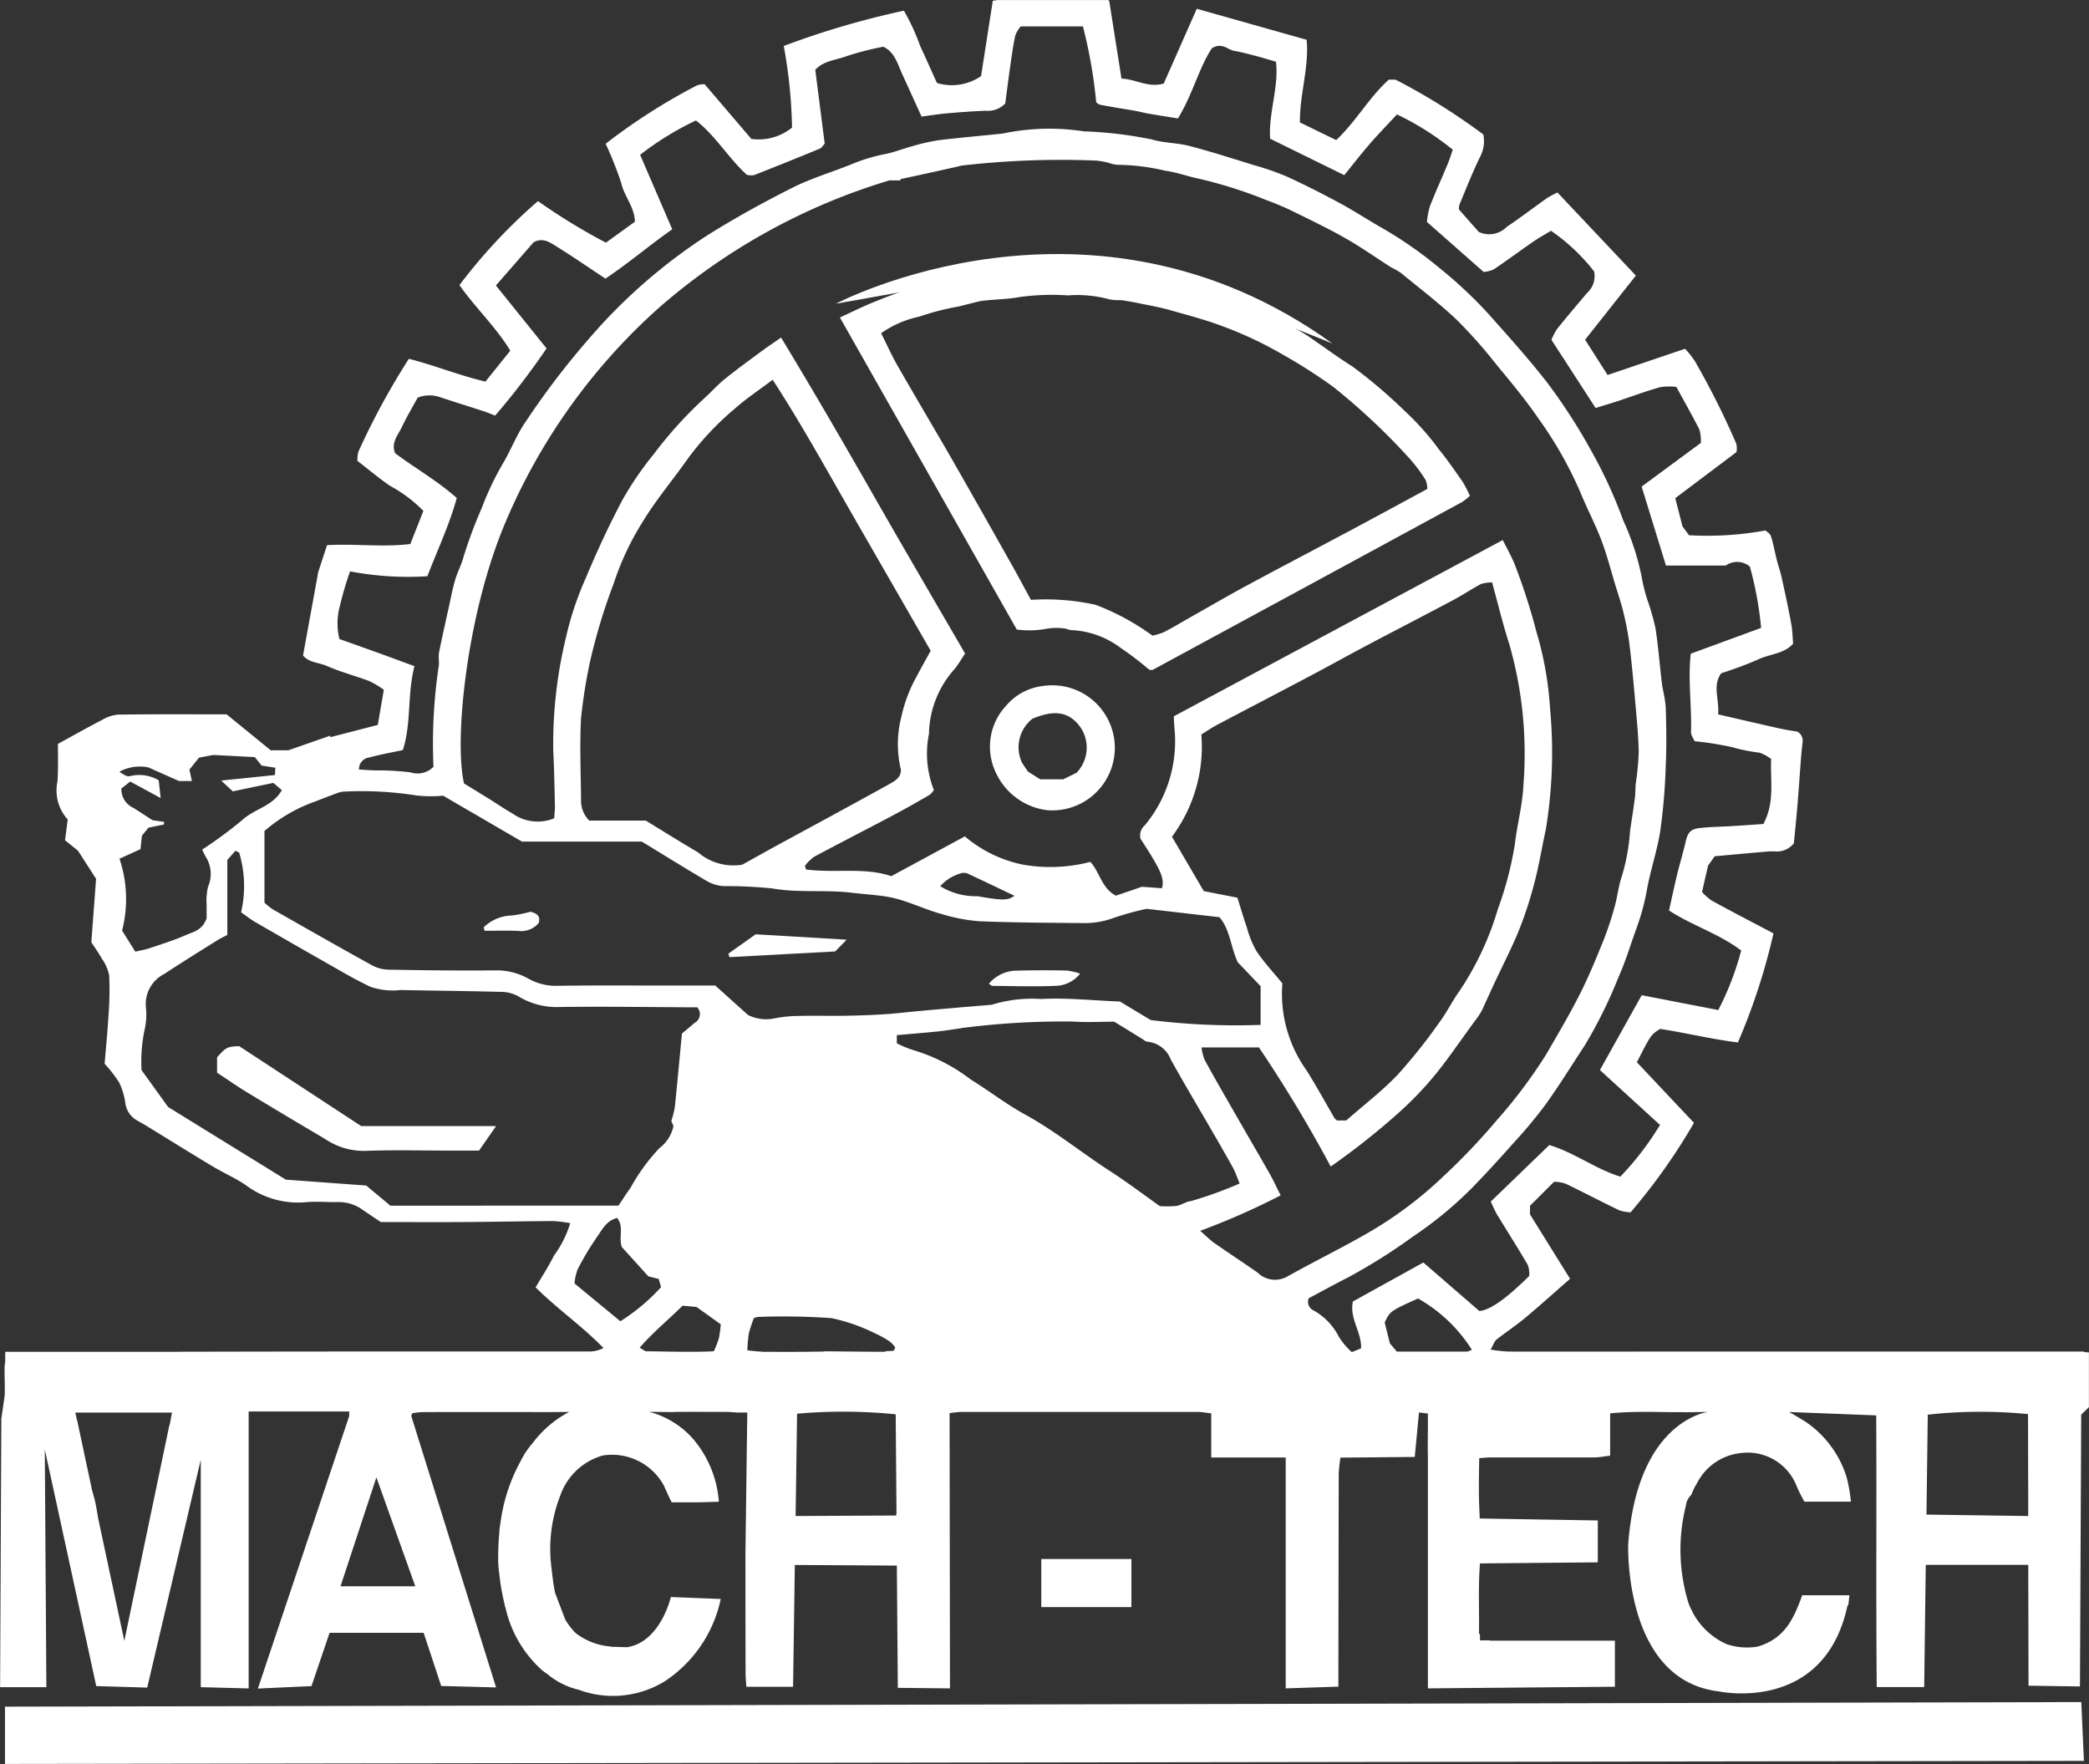 <svg xmlns="http://www.w3.org/2000/svg" width="106.586" height="90" viewBox="0 0 106.586 90"><rect x="0" y="0" width="106.586" height="90" fill="#333333" stroke="none"/><g id="Group_4289" data-name="Group 4289" transform="translate(-215.084 -54.438)"><path id="Path_26348" data-name="Path 26348" d="M458.224 132.448a3.532 3.532.0 01-.389.312q-7.888 4.285-15.781 8.561c-.064.034-.162.0-.192.0a16.261 16.261.0 00-1.455-1.11 4.5 4.5.0 00-2.49-.909c-.139.005-.279-.084-.421-.09a3.044 3.044.0 00-.844.015 4.809 4.809.0 01-1.549.044l-9.024-15.92c.534-.246 1.021-.487 1.521-.7.578-.241 1.163-.466 1.754-.672.4-.138.805-.235 1.211-.341.355-.092.712-.179 1.072-.254.763-.159 1.528-.31 2.293-.461a1.608 1.608.0 01.308-.032c1.927.0 3.854.0 5.782.006a3.419 3.419.0 01.6.138 5.57 5.57.0 00.672.1 2.847 2.847.0 01.952.18c.382.159.83.156 1.245.3.9.31 1.863.473 2.744.833a19.794 19.794.0 013.654 1.8c.784.529 1.54 1.1 2.34 1.6a25.79 25.79.0 012.69 2.291 13.746 13.746.0 011.719 1.933c.43.527.818 1.089 1.208 1.648A6.793 6.793.0 01458.224 132.448zm-2.175-.347a1.28 1.28.0 00-.08-.449 7.814 7.814.0 00-.808-1.086 33.087 33.087.0 00-3.93-3.691A27.784 27.784.0 00448.6 125.2a19.462 19.462.0 00-2.973-1.395c-.894-.339-1.826-.581-2.748-.842-.471-.133-.955-.219-1.435-.317-.339-.069-.68-.133-1.023-.182a2.766 2.766.0 01-.556-.03 6.243 6.243.0 00-2.157-.21 12.069 12.069.0 00-2.472.085c-.578.109-1.149.108-1.721.174a2.589 2.589.0 00-.308.04c-.355.084-.708.176-1.062.265a13.34 13.34.0 00-2.009.517 5.3 5.3.0 00-1.954.848c.294.585.546 1.147.851 1.679.928 1.62 1.885 3.224 2.815 4.843 1 1.746 1.989 3.5 2.977 5.254.34.6.665 1.215 1 1.829a11.849 11.849.0 013.3.251 12.377 12.377.0 012.9 1.573 3.11 3.11.0 00.591-.179c.453-.233.889-.5 1.334-.751.947-.534 1.886-1.082 2.843-1.6 1.84-.991 3.691-1.961 5.534-2.944C453.545 133.456 454.762 132.795 456.049 132.1z" transform="translate(-168.141 -52.714)" fill="#fff"/><path id="Path_26349" data-name="Path 26349" d="M468.708 235.879a3.331 3.331.0 01-2.581-1.861 3.064 3.064.0 01.492-3.46 2.881 2.881.0 011.85-1.008 3.191 3.191.0 11.239 6.329zm-.342-1.574h1.175l.679-.335a1.849 1.849.0 00.207-2.308c-.645-.914-1.479-.851-2.451-.453a1.854 1.854.0 00-.538 2.253l.3.449z" transform="translate(-200.207 -140.106)" fill="#fff"/><path id="Path_26350" data-name="Path 26350" d="M399.575 294.324l1.392-.987 4.646.275-.589.6-5.393.29z" transform="translate(-147.328 -191.23)" fill="#fff"/><path id="Path_26351" data-name="Path 26351" d="M465.655 303.237a1.86 1.86.0 011.431-.667c.846-.025 1.694-.02 2.541-.006a3.547 3.547.0 01.68.159 1.64 1.64.0 01-1.26.624c-1.072.042-2.148.011-3.222.0C465.792 303.352 465.76 303.31 465.655 303.237z" transform="translate(-200.113 -198.609)" fill="#fff"/><path id="Path_26352" data-name="Path 26352" d="M337.7 288.365a2.106 2.106.0 011.439-.607 7.072 7.072.0 00.955-.194c.263.077.536.187.412.579a1.161 1.161.0 01-1.043.4c-.57-.023-1.142-.006-1.714-.006z" transform="translate(-97.938 -186.61)" fill="#fff"/><path id="Path_26353" data-name="Path 26353" d="M271.352 323.1c0-.29.0-.536.0-.782.447-.512.53-.553 1.131-.57l6.222 4.075h6.884l-.872 1.252H283.4c-1.514.0-3.029-.041-4.54.015a3.5 3.5.0 01-1.969-.592q-2.036-1.2-4.062-2.428C272.323 323.76 271.839 323.417 271.352 323.1z" transform="translate(-45.193 -213.932)" fill="#fff"/><path id="Path_26354" data-name="Path 26354" d="M216.377 489.749l105.937-.234.135 3-106.072.156z" transform="translate(-1.038 -348.235)" fill="#fff"/><path id="Path_26355" data-name="Path 26355" d="M417.245 415.831" transform="translate(-161.492 -289.739)" fill="#fff"/><rect id="Rectangle_2160" data-name="Rectangle 2160" width="4.598" height="2.454" transform="translate(268.213 133.98)" fill="#fff"/><path id="Path_26356" data-name="Path 26356" d="M321.409 123.424v-.028H299.981c-2.653.0-5.306.006-7.959.0a8.356 8.356.0 01-.882-.1c.139-.243.187-.419.3-.511.475-.379.988-.711 1.454-1.1.772-.645 1.518-1.321 2.3-2l-2.045-3.287v-.439l1.229-1.227a2.076 2.076.0 01.592.1c.917.441 1.817.917 2.735 1.357a1.988 1.988.0 00.579.1 30.614 30.614.0 003.231-4.562l-2.913-3.092c.713-1.4.713-1.4 1.186-1.7 1.328.2 2.606.522 3.968.69a31.814 31.814.0 001.815-5.565c-1.1-.581-2.128-1.111-3.14-1.666a2.8 2.8.0 01-.506-.445l.308-1.342.337-.481c.881-.08 1.8-.164 2.721-.245a3.294 3.294.0 01.382.0 1.11 1.11.0 00.937-.415c.054-.555.124-1.2.177-1.848.07-.839.125-1.678.19-2.517.02-.252.048-.5.073-.754a.528.528.0 00-.264-.581c-.326-.056-.578-.09-.824-.144-.611-.134-1.22-.276-1.83-.416l-1.387-.321c.077-.758-.307-1.469.162-2.1a18.464 18.464.0 001.867-.694c.587-.29 1.323-.276 1.8-.812-.032-.368-.035-.707-.1-1.036-.145-.781-.312-1.558-.483-2.333-.067-.306-.175-.6-.252-.907-.1-.4-.171-.818-.3-1.214-.042-.133-.217-.225-.279-.286a16.443 16.443.0 01-3.9.243l-.331-.452-.369-1.439 3.126-2.352a1.248 1.248.0 00-.006-.413 41.4 41.4.0 00-2.091-4.178 4.41 4.41.0 00-.53-.679l-3.951 1.338-1.148-1.8 2.59-3.273-4-4.238a5.2 5.2.0 00-.536.287c-.687.487-1.357 1-2.055 1.469a1.252 1.252.0 01-1.424.255l-1.009-1.141a.691.691.0 01.023-.251c.345-.825.67-1.661 1.065-2.462a1.719 1.719.0 00.153-1.118 32.186 32.186.0 00-4.4-2.757c-.111-.066-.283-.03-.421-.041-1.014.912-1.66 2.117-2.684 3.084l-1.853-.9c-.012-1.467.473-2.8.343-4.217l-5.606-1.583L274.461 58.7c-.8.234-1.417-.226-2.156-.251l-.627-3.973-.062-.036h-5.625l-.251.035-.6 3.848a2.638 2.638.0 01-2.25.349c-.3-.655-.573-1.279-.862-1.9a10.787 10.787.0 00-.824-1.788 43.015 43.015.0 00-6.131 1.8 25.408 25.408.0 01.423 4.164 2.712 2.712.0 01-2.076.578l-2.382-2.789a1.14 1.14.0 00-.393.058 30.583 30.583.0 00-4.659 2.977 19.624 19.624.0 01.793 1.991c.135.668.685 1.228.7 1.986L246 66.819a30.944 30.944.0 01-3.467-2.121 27.9 27.9.0 00-4.006 4.286c.8 1.146 1.838 2.106 2.594 3.346l-1.269 1.577c-1.351-.317-2.588-.831-3.908-1.161a37.4 37.4.0 00-2.563 4.714 1.422 1.422.0 00-.059.493c.572.442 1.1.889 1.671 1.279a7.01 7.01.0 011.693 1.274l-.666 1.687c-1.358.173-2.774-.021-4.25.059l-.45 1.377-.774 4.251c.3.374.81.357 1.216.536.7.31 1.456.505 2.178.777a4.835 4.835.0 01.728.438l-.309 1.793-2.417.625-.019-.073-2.127.743h-.9l-2.249-1.834c-1.854.0-3.7-.012-5.545.013a1.969 1.969.0 00-.817.275c-.724.374-1.434.775-2.244 1.218-.005.588.021 1.253-.025 1.914a2.213 2.213.0 00.523 1.945c-.046.358-.087.667-.137 1.059l.658.53.926 1.436c-.074.987-.153 2.051-.242 3.236.134.207.353.513.537.839a2.227 2.227.0 01.374.852 16.446 16.446.0 01-.033 2.017c-.052.875-.139 1.748-.2 2.493a6.693 6.693.0 01.742.958 3.576 3.576.0 01.32 1.08 1.188 1.188.0 00.643.881c.125.076.256.143.381.22 1.144.7 2.282 1.412 3.432 2.1.552.332 1.151.591 1.683.951a4.429 4.429.0 003.01.878c.567-.056 1.145.0 1.718-.011a2.057 2.057.0 011.241.4c.295.2.593.4.924.62 1.365.0 2.766.007 4.166.0 1.544-.011 3.088-.042 4.633-.051a6.873 6.873.0 01.863.108 5.435 5.435.0 01-.827 1.651c-.276.555-.619 1.078-.938 1.624 1.111 1.106 2.377 1.974 3.462 3.095a1.5 1.5.0 01-.655.175c-2.631.005-5.262.0-7.893.0q-6.015.0-12.03.012c-.423.0-.845.0-1.267.006h-8.679v.511a1.641 1.641.0 00-.031.248c-.016.5.028 1 0 1.5l-.168 1.153-.063 13.7h2.361l-.08-12.129 2.625 12.072 2.6.077 2.732-11.622v11.6l2.444.065v-14.13H232.9v.236l-4.658 13.9 2.735-.125.923-2.718h4.8l.895 2.712 2.8.073-4.33-13.86a.922.922.0 01.062-.13 4.309 4.309.0 01.512-.057q3.152-.009 6.3.0c.034.0.068.0.1.0l1.086-.009a5.528 5.528.0 00-1.861 1.588 4.187 4.187.0 00-.615.918 8.962 8.962.0 00-1.038 3.218 2.7 2.7.0 00-.053.422c0 .018.0.036.0.054-.033.345-.052.706-.055 1.087.0.036.0.071.0.106h0a4.84 4.84.0 00.051.83 11.447 11.447.0 00.271 1.571.823.823.0 00.034.153l.02.054a6.028 6.028.0 001.875 3.187s.1.081.276.2c.068.054.135.109.205.161a3.892 3.892.0 001.373.626 5.047 5.047.0 004.376-.421 6.66 6.66.0 002.873-4.21l-2.544-.1s-.524 2.3-2.24 2.561l-.793-.024c-.033-.007-.066-.011-.1-.019a3.319 3.319.0 01-1.73-.684 3.652 3.652.0 01-.525-.682l-.52-1.365c-.093-.443-.139-.894-.191-1.338a7.467 7.467.0 01.464-3.644 3.217 3.217.0 012.17-2.028h0a3.013 3.013.0 013.094 1.51c.139.293.264.6.414.881.43.0.811.0 1.192.0s.781-.019 1.214-.03a5.563 5.563.0 00-1.31-3.2 4.5 4.5.0 00-2.248-1.387l1.241.012a1.859 1.859.0 01.243-.009c.807-.006 1.613.0 2.419.0.219.0.436.024.588.034h.517l-.094 7.187q0 3.046.007 6.093c0 .241.027.482.041.713h2.382l.09-6.217 5.205.032.05 6.238 2.661.027-.02-14.046c.255-.025.441-.059.627-.059q6.017.0 12.035.0c.2.0.4.042.688.074v2.252h3.8v11.779l2.688-.089v-.783q.007-5.054.017-10.108a7.671 7.671.0 01.088-.793l3.791-.036.216-2.268.454.054v.708c0 .5-.014.992.0 1.487v11.827l9.542-.083v-2.352h-6.37l-.02-.013h-.494v-.313l-.051-.032c.022-1.177-.047-2.347.051-3.583l6.012-.054v-2.137l-6.024-.1-.034-.819c-.019-.757-.006-1.5.008-2.259.249-.017.412-.038.576-.038 1.761.0 3.523.0 5.285.0.245.0.49-.051.818-.088V126.55c1.308-.133 2.533-.049 3.754-.063a.253.253.0 01.041.007l1.21-.018s-3.594.39-4.082 6.73c0 0-.266 6.946 4.614 7.528.0.0 5.375 1.17 6.573-4.371.016-.015.03-.03.046-.045l.053-.487h-2.408c-.407 1.109-.842 2.206-2.286 2.621a3.3 3.3.0 01-1.559-.122 3.647 3.647.0 01-1.749-1.634h.007a2.843 2.843.0 01-.227-.505h0a9.238 9.238.0 01-.14-4.856q.023-.117.047-.237l.007-.031c.029-.061.06-.122.095-.183a.615.615.0 01.141-.169 4.157 4.157.0 01.31-.631 2.832 2.832.0 012.2-1.506 2.682 2.682.0 012.874 1.693c.107.268.255.52.385.783h2.379a8.028 8.028.0 00-.221-1.258 5.335 5.335.0 00-1.886-2.671c-.055-.04-.117-.078-.169-.123-.43-.271-.874-.522-.874-.522l1.026.04h0l3.416.132c.023 4.6-.015 9.219.026 13.861h2.421l.08-6.22.052-.014h5.178l.013 6.165 2.624.038.064-13.867.394-.382v-2.794zm-97.669 3.721h-.013l-2.3 11.012-1.343-6.292c-.033-.208-.067-.416-.106-.623-.05-.265-.126-.525-.2-.787l-.755-3.538h-.007l-.09-.408h4.933zm12.533 8.228h-3.816l1.832-5.558zm-14.286-32.38-.674-1.077a6.436 6.436.0 00-.133-3.665l1.071-.487.075-.691.335-.408.792-.161V96.37l-.587-.084c-.382-.247-.675-.445-.977-.629a1.05 1.05.0 01-.613-.988l.451-.356 1.554.841-.1-.905a1.951 1.951.0 00-1.464-.212c-.156.044-.365-.1-.54-.227a2.211 2.211.0 011.468-.222l1.576.7h.653l-.126-.584.49-.61.729-.137 2.118.11.348.432.7.109c-.008.139-.014.249-.02.373l-2.742.282.59.551 2.07-.432.434.369c-.46.824-1.395.952-2.005 1.514a22.539 22.539.0 01-2.061 1.522c.054.109.116.256.2.393a1.637 1.637.0 01.1 1.5 3.057 3.057.0 00-.071.935c-.009.272.0.545.0.67-.219.633-.7.7-1.085.871-.587.259-1.206.45-1.815.656C222.491 102.893 222.248 102.931 221.988 102.993zm13.018 12.961-1.236-1.029-4.1-.3-6.008-3.707-1.355-1.881a7.818 7.818.0 01.145-2.006 3.577 3.577.0 00.079-1.187 1.721 1.721.0 01.938-1.715c.891-.588 1.8-1.149 2.706-1.718.139-.087.289-.156.509-.272V98.312l.412-.465.19.085a5.935 5.935.0 01.1 3.053c.264.183.492.366.742.51q2.305 1.331 4.62 2.645c.4.227.808.436 1.22.639a3.517 3.517.0 001.563.171c1.759.036 3.519.049 5.278.1a1.875 1.875.0 01.824.281 3.734 3.734.0 001.982.486c2.142-.029 4.285.0 6.428.014h.617a.511.511.0 01-.132.794c-.254.219-.513.432-.649.546-.131 1.376-.239 2.563-.362 3.749a5.25 5.25.0 01-.178.709l.107.262a1.874 1.874.0 01-.71 1.119 9.838 9.838.0 00-1.472 2.019c-.218.3-.419.62-.622.921zm9.393 3.968a2.724 2.724.0 01.149-.7 14.5 14.5.0 01.981-1.649c.269-.374.478-.851 1.042-.994.362.44.072.953.237 1.479l1.358 1.5.529.134.119.419a10.147 10.147.0 01-2.076 1.739zm7.364 2.8a5.9 5.9.0 01-.254.659c-1.124.054-2.282.013-3.44.0-.088.0-.174-.089-.348-.183.694-.794 1.466-1.425 2.193-2.143l.711.067 1.236.883A6.563 6.563.0 01251.762 122.727zm-.182-18H248.9c-1.782.0-3.565-.014-5.347.013a2.864 2.864.0 01-1.512-.367 3.291 3.291.0 00-1.732-.419c-1.8.015-3.606-.006-5.408-.038a1.858 1.858.0 01-.833-.221c-1.7-.938-3.384-1.9-5.07-2.858a3.443 3.443.0 01-.42-.34V96.836a8.044 8.044.0 012.573-1.5c.388-.149.774-.3 1.165-.444a1.061 1.061.0 01.371-.067 17.839 17.839.0 013.614.194 6.567 6.567.0 001.391.016l4.023 2.341h6.113c1.087.662 2.207 1.36 3.346 2.027a1.963 1.963.0 00.832.245 23.49 23.49.0 012.47.117c1.349.239 2.709.058 4.054.22.6.072 1.2.106 1.8.2a6.194 6.194.0 011.029.274c.594.2 1.171.452 1.773.615a8.9 8.9.0 001.912.366c1.737.073 3.478.077 5.217.094a4.349 4.349.0 001.673-.273 14.693 14.693.0 011.652-.454l3.719.428c.551.649.568 1.528.934 2.3l1.165 1.219v1.974a34.862 34.862.0 01-5.61-.247l-1.567-.943c-1.4-.057-2.723-.2-4.029-.13a6.942 6.942.0 00-2.439.272.406.406.0 01-.124.026c-1.2.1-2.394.2-3.591.31-.607.054-1.212.131-1.82.17-.677.043-1.355.066-2.033.077-.785.013-1.571-.009-2.355.009a6.762 6.762.0 00-1.2.117 2.075 2.075.0 01-1.386-.165zm9.465-11.061c.046.439-.3.624-.6.791-1.82 1.01-3.654 2-5.482 2.992-.7.38-1.389.769-2.006 1.111a2.775 2.775.0 01-2.255-.627c-.888-.52-1.76-1.068-2.672-1.624h-2.88a1.424 1.424.0 01-.42-1.054c-.011-1.388-.073-2.78.0-4.165a27.028 27.028.0 01.45-2.852A30.069 30.069.0 01246.4 84.2a14.19 14.19.0 011.446-3.093c.7-1.161 1.588-2.205 2.369-3.318a14.83 14.83.0 012.383-2.519c.574-.509 1.221-.936 1.91-1.456 1.489 2.293 2.76 4.609 4.077 6.9s2.633 4.577 3.985 6.927c-.233.424-.476.855-.707 1.293a7.464 7.464.0 00-.791 2.085 5.557 5.557.0 00-.031 2.652zm2.018 5.987a2.19 2.19.0 011.08-.662.506.506.0 01.363.048c.786.363 1.566.739 2.341 1.108-.355.242-.557.25-1.9.021A3.436 3.436.0 01263.063 99.657zm13.318-7.738c.3-.182.551-.359.823-.5 1.565-.827 3.137-1.642 4.7-2.47.995-.526 1.978-1.074 2.973-1.6 1.436-.76 2.88-1.5 4.314-2.265.5-.263.963-.578 1.46-.841a1.832 1.832.0 01.563-.079c.307 1.111.559 2.162.889 3.187a20.268 20.268.0 01.714 7.093c-.04 1.019-.315 2.027-.438 3.046a17.271 17.271.0 01-.865 3.321 15.146 15.146.0 01-1.951 4.179c-.374.521-.657 1.107-1.04 1.621a28.206 28.206.0 01-2.115 2.658c-.794.834-1.722 1.543-2.633 2.344H283.3c-.06-.054-.1-.076-.121-.11-.476-.813-.927-1.642-1.428-2.438a6.729 6.729.0 01-1.238-4.446c-.5-.608-.96-1.1-1.33-1.659a5.176 5.176.0 01-.484-1.2c-.18-.522-.335-1.053-.479-1.512l-1.717-.336-1.623-2.774A7.675 7.675.0 00276.38 91.919zm-22.426 31.489c-.225.0-.451-.038-.739-.064a7.391 7.391.0 01.074-.857 7 7 0 01.258-.786.808.808.0 01.226-.064 35.318 35.318.0 013.74.063 9.337 9.337.0 012.233.784 4.321 4.321.0 01.763.432 1.427 1.427.0 01.253.287l-.087.167c-.144.0-.288.011-.432.02l.047.024h-.455c-.125.0-.251.0-.376.0l-2.261-.022c-.044.0-.088.011-.132.012C256.03 123.418 254.992 123.412 253.954 123.408zm6.85 8.362-5.127.026.075-5.22a26.843 26.843.0 015.032.03l.041 5.044C260.819 131.7 260.812 131.739 260.8 131.77zm15.007-16.039c-.24.042-.459.2-.7.244a5.365 5.365.0 01-.85.01c-.816-.577-1.667-1.222-2.561-1.8-1.457-.944-2.8-2.046-4.337-2.887-.954-.523-1.819-1.2-2.748-1.772a9.058 9.058.0 00-2.883-1.486 5.5 5.5.0 01-.891-.362v-.418c.7-.061 1.369-.114 2.035-.181.374-.038.746-.1 1.119-.152.1-.015.209-.041.314-.048a40.528 40.528.0 015.487-.313c.717.052 1.44.009 2.136.009.495.3.958.589 1.423.873.089.055.18.143.274.148a1.41 1.41.0 011.185.9c.74 1.331 1.522 2.638 2.285 3.957.3.526.608 1.051.9 1.586.125.234.208.489.334.792A20.272 20.272.0 01275.811 115.73zm3.462 3.663c-.734-.518-1.489-1.007-2.225-1.522-.232-.163-.433-.37-.728-.627a36.611 36.611.0 004.106-1.81c-.2-.388-.369-.765-.573-1.123-.661-1.162-1.337-2.316-2-3.476-.445-.775-.89-1.549-1.316-2.334a2.627 2.627.0 01-.148-.613h2.929a70.758 70.758.0 013.662 6.075 36.975 36.975.0 003.338-2.628 17.541 17.541.0 002.09-2.176c.665-.836 1.266-1.723 1.9-2.586a4.121 4.121.0 00.38-.564c.224-.488.447-.976.673-1.463.414-.888.869-1.76 1.235-2.668a19.958 19.958.0 00.784-2.419c.231-.885.377-1.792.573-2.686a24.139 24.139.0 00.22-6.153 17.435 17.435.0 00-.7-3.947 30.9 30.9.0 00-1.114-3.45c-.171-.42-.4-.818-.6-1.223l-16.787 8.994c.012.232.021.4.031.567a6.719 6.719.0 01-1.5 4.983.7.7.0 00-.23.693c1.052 1.619 1.237 2.026 1.093 2.529l-1.018-.076-1.329.454c-.739-.386-.825-1.218-1.306-1.723a8.088 8.088.0 01-3.433.14 6.6 6.6.0 01-2.968-1.442l-3.753 2.03c-1.37-.468-2.888-.144-4.356-.342l-.047-.191a2.306 2.306.0 01.463-.455c1.323-.709 2.66-1.391 3.986-2.093.646-.342 1.281-.7 1.913-1.071a.9.9.0 00.212-.247 5.09 5.09.0 01-.264-2.786.662.662.0 00.018-.188 5.092 5.092.0 011.328-3.223c.18-.229.325-.484.511-.764-1.555-2.682-3.126-5.361-4.665-8.057s-3.087-5.365-4.722-8.064c-.388.27-.7.477-1 .7-.64.474-1.285.941-1.9 1.44-.359.289-.665.644-1.01.952a21.125 21.125.0 00-2.583 2.852 16.671 16.671.0 00-1.594 2.327c-.7 1.316-1.324 2.676-1.9 4.049a16.071 16.071.0 00-.986 2.967 23.042 23.042.0 00-.651 5.813c.047.923.063 1.847.084 2.77.005.225-.025.451-.038.66a2.217 2.217.0 01-2.136-.253c-.381-.211-.738-.462-1.108-.692-.463-.288-.929-.572-1.355-.833-.509-2.182.114-8.553 2.082-13.25a30.653 30.653.0 017.823-10.987 31.706 31.706.0 0111.8-6.534h.571l-.01-.065c.3-.064.607-.127.91-.194q.976-.214 1.952-.432c.1-.023.2-.056.309-.07a44.386 44.386.0 016.774-.251 3.959 3.959.0 01.686.118 1.637 1.637.0 00.43.1 10.782 10.782.0 012.442.3c.6.078 1.172.3 1.766.418a22.931 22.931.0 013.413 1.086 14.02 14.02.0 011.426.61c.878.43 1.761.855 2.608 1.339.8.456 1.551.987 2.327 1.481a4.654 4.654.0 01.473.267c.959.787 1.951 1.541 2.851 2.39a24.5 24.5.0 012.007 2.258c.748.906 1.506 1.811 2.168 2.778a20.153 20.153.0 012.133 3.743c.337.828.759 1.623 1.079 2.457.28.728.473 1.489.7 2.236.151.5.318.989.44 1.492a14.2 14.2.0 01.3 1.591c.118.955.206 1.914.29 2.872.077.879.167 1.759.186 2.639a14.393 14.393.0 01-.154 1.625c-.022.23-.01.463-.039.691-.063.5-.143.989-.215 1.483a3.013 3.013.0 00-.041.311 10.072 10.072.0 01-.463 2.388c-.134.458-.188.938-.318 1.4a16.663 16.663.0 01-.562 1.7c-.374.923-.752 1.848-1.2 2.735-.535 1.056-1.139 2.078-1.731 3.1a25.226 25.226.0 01-2.515 3.351 32.953 32.953.0 01-2.778 2.914 20.035 20.035.0 01-3.673 2.765c-1.374.806-2.815 1.5-4.2 2.278A1.278 1.278.0 01279.273 119.393zm10.634 4.013c-1.182.0-2.363.0-3.555.0l-.354-.421-.264-1.064c.277-.582.277-.582 1.7-1.225a7.776 7.776.0 012.747 2.615A1.033 1.033.0 01289.907 123.406zm.642-2.083-2.843-2.463-3.593 1.988c-.191.871.448 1.552.417 2.391l-.472.194a3.558 3.558.0 01-.664-.784 3.158 3.158.0 00-1.276-1.336.485.485.0 01-.26-.629c.633-.336 1.307-.708 1.994-1.056a29.407 29.407.0 003.336-2.1 19.681 19.681.0 003-2.472c.733-.754 1.442-1.531 2.14-2.317a24.14 24.14.0 001.611-1.935c.707-.988 1.347-2.023 2.014-3.039a23.982 23.982.0 001.713-3.471c.346-.773.594-1.59.879-2.389a11.786 11.786.0 00.552-1.974c.18-1.045.538-2.061.7-3.108a30.976 30.976.0 00.278-3.329c.044-.967.029-1.938.0-2.906-.014-.435-.143-.865-.2-1.3-.113-.934-.183-1.875-.327-2.8a12.805 12.805.0 00-.41-1.435 8.517 8.517.0 01-.3-1.208 12.9 12.9.0 00-.927-2.831 24.091 24.091.0 00-1.667-3.618 28.9 28.9.0 00-2.216-3.425c-.942-1.214-1.97-2.349-2.992-3.5a22.478 22.478.0 00-2.514-2.357 20.785 20.785.0 00-2.924-2.037c-.72-.411-1.421-.87-2.152-1.266-.9-.486-1.81-.947-2.738-1.371a13.8 13.8.0 00-1.658-.572c-1.091-.338-2.179-.688-3.283-.976-.626-.164-1.3-.143-1.92-.333a20.816 20.816.0 00-3.454-.411 11.6 11.6.0 00-3.859.054c-.124.025-.249.055-.375.068-1.048.107-2.1.2-3.144.324a10.3 10.3.0 00-1.349.3c-.485.128-.954.325-1.445.416a9.092 9.092.0 00-1.73.532c-.99.4-2.025.7-2.972 1.18-1.474.742-2.926 1.54-4.323 2.416a28.121 28.121.0 00-5.3 4.436 41.074 41.074.0 00-4 5.1c-.449.646-.732 1.4-1.132 2.084a14.976 14.976.0 00-1.1 2.307 23.16 23.16.0 00-.931 2.495c-.1.4-.307.762-.422 1.155-.134.458-.223.93-.326 1.4-.17.772-.347 1.543-.5 2.319-.047.245.027.513-.026.755a26.826 26.826.0 00-.259 5.078 1.135 1.135.0 01-1.165.287 13.305 13.305.0 00-1.827-.1c-.264-.013-.527-.03-.809-.046a.6.6.0 01.527-.615c.546-.15 1.105-.248 1.71-.378.443-1.351.218-2.822.594-4.28-.68-.25-1.3-.481-1.93-.708s-1.252-.446-1.9-.677a3.352 3.352.0 01.036-1.728 16.447 16.447.0 01.508-1.725 15.665 15.665.0 003.945.249c.507-1.326 1.116-2.6 1.5-3.991-1-.888-2.14-1.531-3.149-2.287-.212-.548.148-.915.337-1.315.24-.51.532-1 .817-1.52a1.664 1.664.0 011.207.0c.712.234 1.427.457 2.14.688.179.058.352.132.608.229a38.924 38.924.0 002.621-3.428l-2.585-3.211 1.92-2.2c.478-.27.846.007 1.194.223.815.508 1.607 1.053 2.475 1.627 1.185-.788 2.251-1.707 3.409-2.515l-1.639-3.8a15.081 15.081.0 012.848-1.754c1.018.794 1.655 1.918 2.6 2.776a.966.966.0 00.368.012q1.686-.662 3.36-1.354c.087-.036.144-.147.242-.252L256.681 58c.447-.479 1.075-.494 1.607-.7a14.978 14.978.0 011.861-.477c.585.265.732.882.982 1.424.32.7.636 1.395.974 2.139.466-.061.858-.128 1.253-.162.674-.058 1.35-.111 2.027-.135a1.23 1.23.0 00.99-.372c.079-.593.161-1.257.256-1.919.074-.518.146-1.038.255-1.55a1.665 1.665.0 01.276-.464h3.176a25.056 25.056.0 01.677 3.867.427.427.0 00.207.132c.574.113 1.152.2 1.728.3.246.044.488.109.735.152.507.088 1.015.166 1.5.246.747-1.212 1.06-2.556 1.731-3.581.522-.316.793.069 1.133.13.369.066.732.163 1.095.258.34.089.677.193 1.045.3.147 1.336-.382 2.566-.3 3.927l3.783 1.86c.412-.508.831-1.052 1.279-1.57s.907-.987 1.409-1.529a14.211 14.211.0 012.848 1.8c-.085.242-.156.479-.25.706-.3.728-.633 1.446-.916 2.181a3.927 3.927.0 00-.151.8l2.895 2.552a1.7 1.7.0 00.512-.131c.69-.468 1.362-.963 2.047-1.437.258-.179.535-.329.874-.535a9.805 9.805.0 012.2 2.075 1.149 1.149.0 01-.361 1.1c-.513.609-1.03 1.215-1.529 1.836a3.09 3.09.0 00-.286.553l2.253 3.479c.428-.133.8-.243 1.171-.365.71-.235 1.412-.5 2.13-.7a3.146 3.146.0 01.82-.011c.4.742.808 1.448 1.174 2.173a2.177 2.177.0 01.075.684l-3.022 2.228 1.242 4.029h3.05a1 1 0 011.233.057 18.192 18.192.0 01.572 3.124l-3.588 1.316c-.156 1.3.054 2.658.011 4.014.0.145.115.293.183.452a16.346 16.346.0 011.9.3 8.967 8.967.0 001.407.284 2.015 2.015.0 01.6.325c-.056 1.09.2 2.21-.4 3.315-.532.036-1.076.075-1.621.108s-1.1.036-1.646.1c-.454.051-.594.248-.695.689-.129.563-.3 1.116-.435 1.677-.147.6-.275 1.211-.416 1.838 1.2.781 2.548 1.179 3.683 2.044a14.835 14.835.0 01-1.169 3.036l-3.907-.758-2.132 3.819 3.066 2.8a15.059 15.059.0 01-2.024 2.638c-1.249-.382-2.338-1.223-3.623-1.612l-2.989 2.886c.134.276.214.483.328.671.52.856 1.061 1.7 1.565 2.565a1.392 1.392.0 01.071.555C291.923 120.719 291.059 121.314 290.549 121.324zm22.887 10.4h-.059l.066-5.1a24.9 24.9.0 015.115-.028l.011 5.2z" transform="translate(0 0)" fill="#fff"/><path id="Path_26357" data-name="Path 26357" d="M425.627 122.824s12.972-6.876 25.326 2.025l-5.037-2.025-4.905-1.115-2.675-.446-4.013.223-2.452.223z" transform="translate(-167.895 -52.89)" fill="#fff"/></g></svg>
